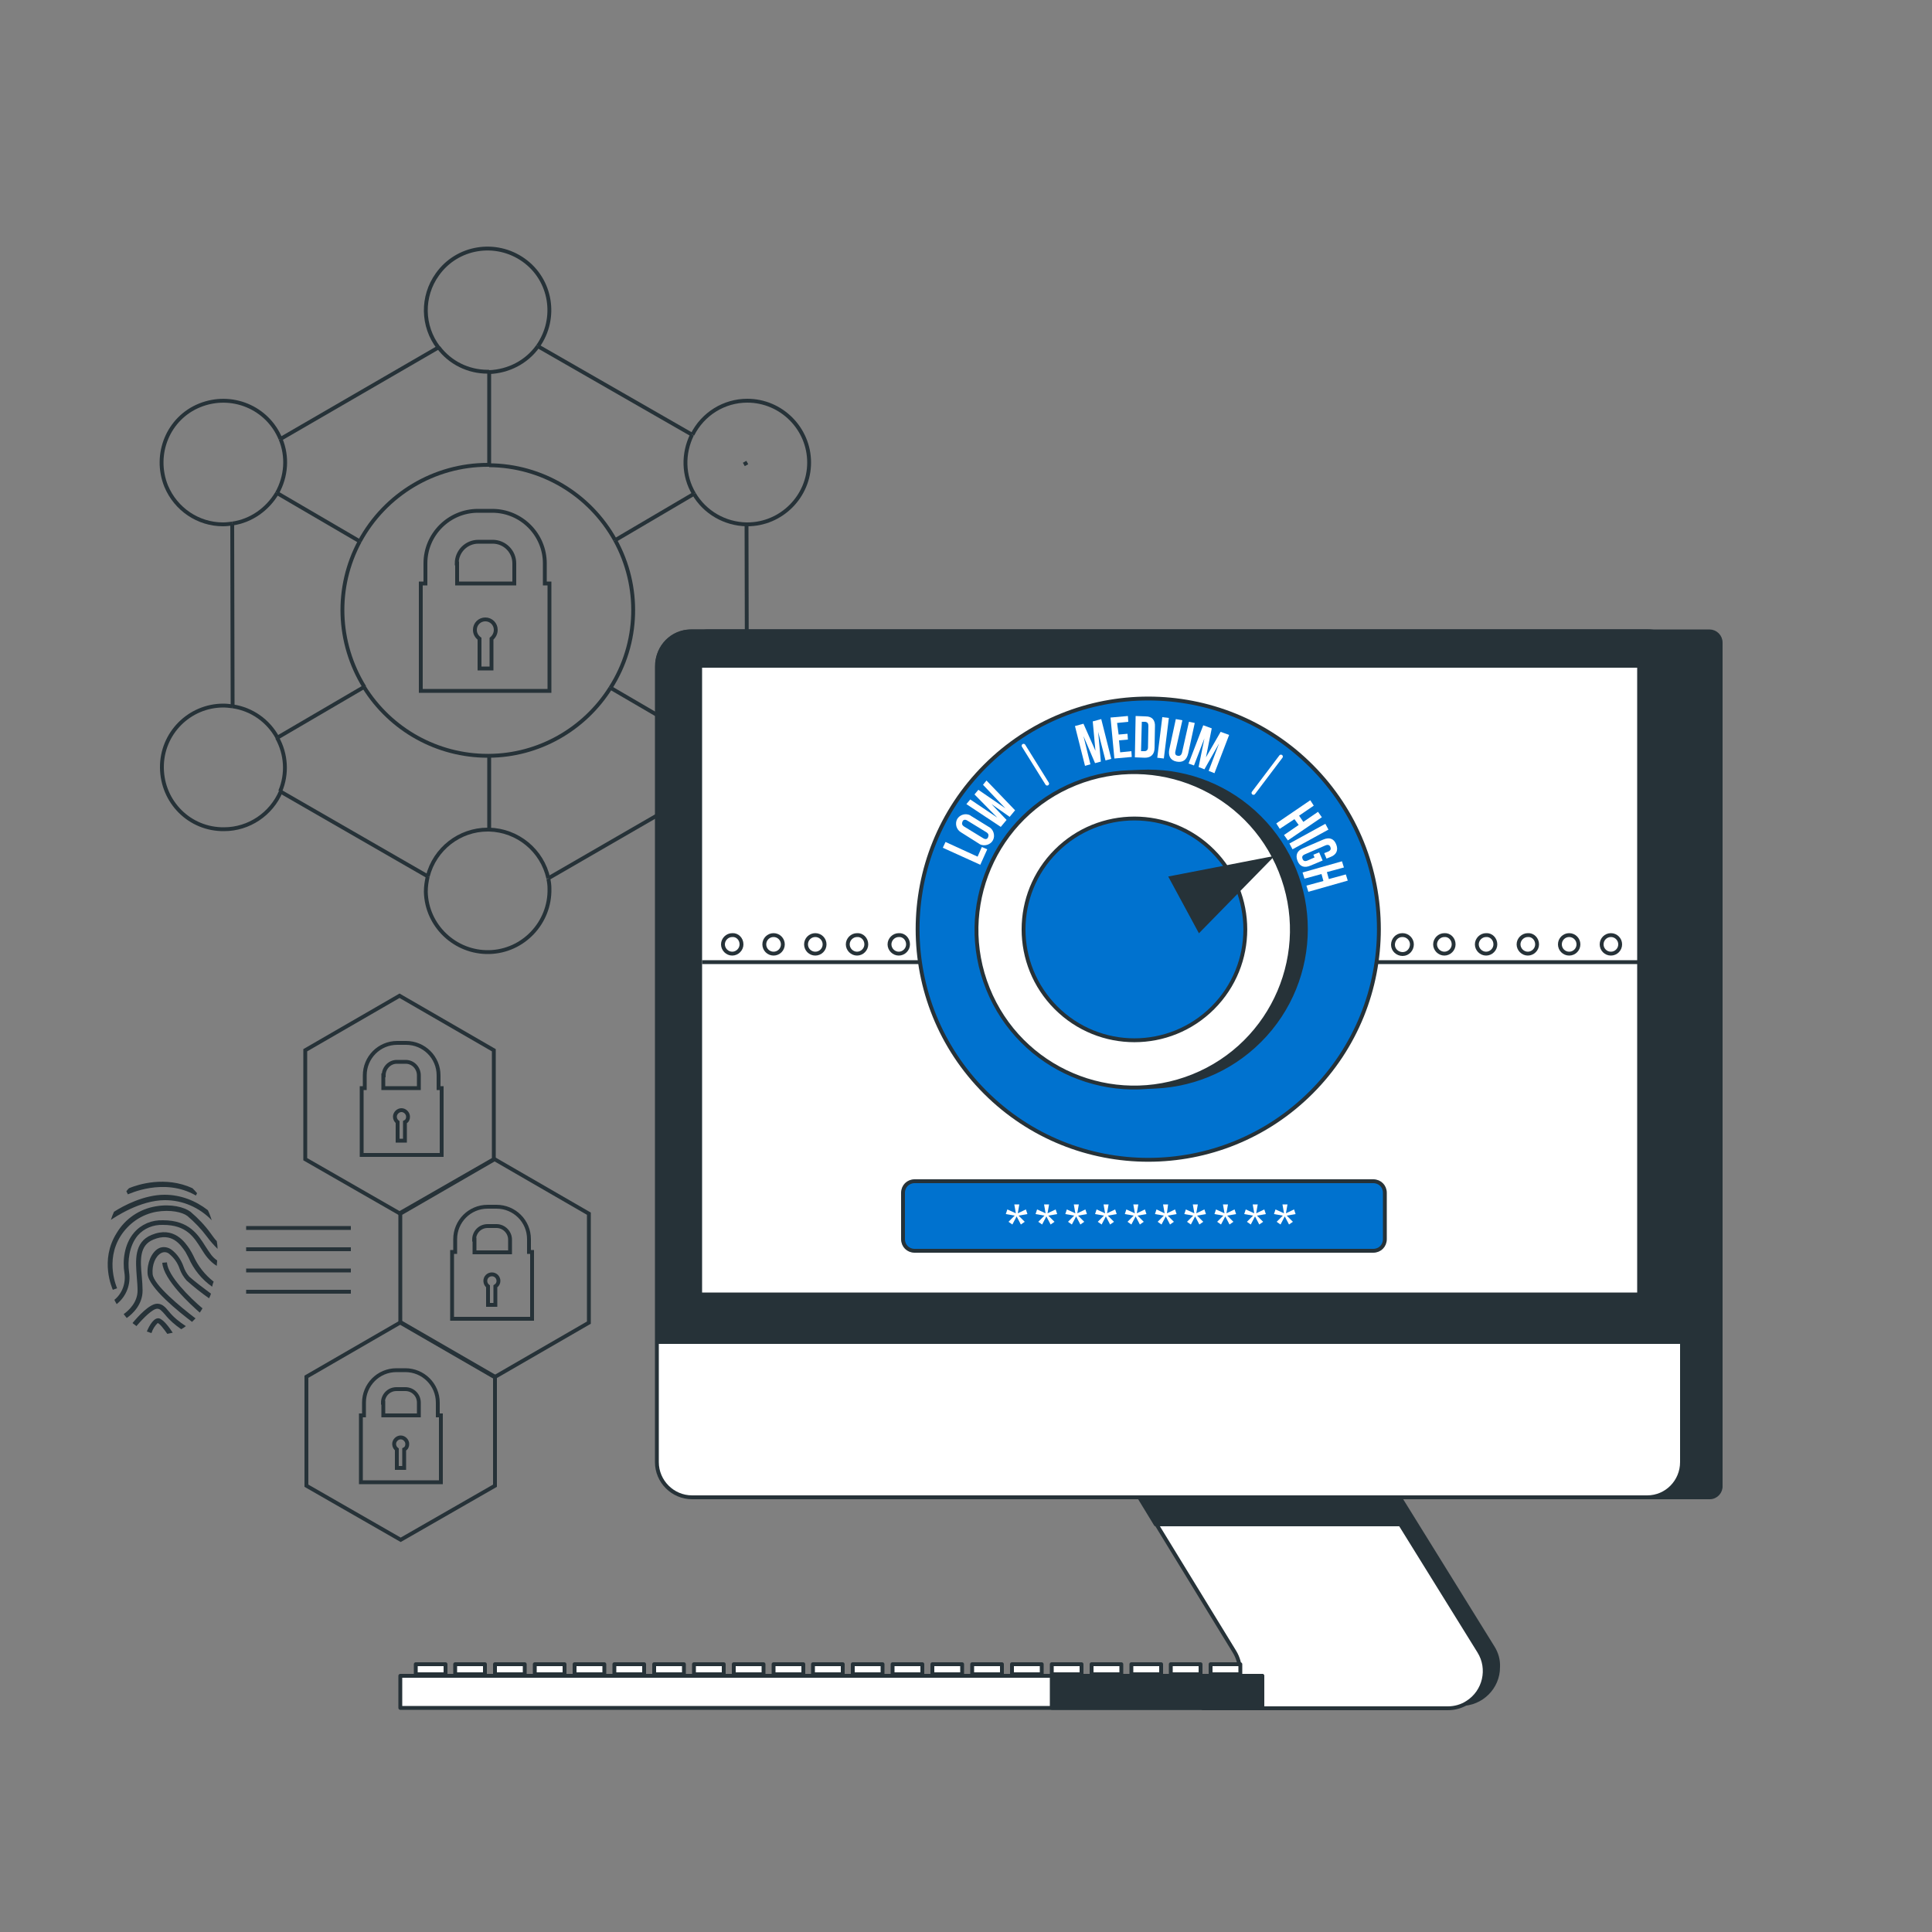 <?xml version="1.0" encoding="utf-8"?>
<!-- Generator: Adobe Illustrator 25.1.0, SVG Export Plug-In . SVG Version: 6.00 Build 0)  -->
<svg version="1.1" id="Layer_1" xmlns="http://www.w3.org/2000/svg" xmlns:xlink="http://www.w3.org/1999/xlink" x="0px" y="0px"
	 viewBox="0 0 500 500" style="enable-background:new 0 0 500 500;" xml:space="preserve">
<rect x="0" y="0" width="500" height="500" fill="#808080" stroke="none"/>
<style type="text/css">
	.st0{fill:none;stroke:#263238;stroke-miterlimit:10;}
	.st1{fill:#263238;}
	.st2{fill:#263238;stroke:#263238;stroke-linecap:round;stroke-linejoin:round;}
	.st3{fill:#FFFFFF;stroke:#263238;stroke-linecap:round;stroke-linejoin:round;}
	.st4{fill:#0072CF;stroke:#263238;stroke-linecap:round;stroke-linejoin:round;}
	.st5{fill:#FFFFFF;}
	.st6{fill:#FFFFFF;stroke:#FFFFFF;stroke-linecap:round;stroke-linejoin:round;}
	.st7{fill:#263238;stroke:#263238;stroke-miterlimit:10;}
</style>
<g id="freepik--Graphics--inject-41">
	<path class="st0" d="M141,151v-5.2c0-7.5-6.1-13.6-13.6-13.6h-3.7c-7.5,0-13.6,6.1-13.6,13.6v5.2h-1.2v27.8h33.3V151H141z
		 M118.2,145.8c0-3.1,2.5-5.6,5.6-5.6h3.7c3.1,0,5.6,2.5,5.6,5.6v5.2h-14.8V145.8z"/>
	<path class="st0" d="M128.3,163c0-1.5-1.2-2.7-2.7-2.7c-1.5,0-2.7,1.2-2.7,2.7c0,0.9,0.4,1.7,1.2,2.3v7.7h3.1v-7.7
		C127.9,164.7,128.3,163.9,128.3,163z"/>
	<line class="st0" x1="72.6" y1="113.6" x2="113.5" y2="89.9"/>
	<line class="st0" x1="179.1" y1="205.8" x2="141.9" y2="227.3"/>
	<line class="st0" x1="139.2" y1="89.6" x2="179.1" y2="112.5"/>
	<line class="st0" x1="110.7" y1="226.8" x2="72.5" y2="204.8"/>
	<line class="st0" x1="60.1" y1="135.5" x2="60.2" y2="182.8"/>
	<line class="st0" x1="193.3" y1="182.6" x2="193.2" y2="135.7"/>
	<path class="st0" d="M94.2,177.8c6.9,11.1,19,17.8,32,17.8h0.4"/>
	<path class="st0" d="M159.2,139.8c-6.6-11.9-19-19.3-32.6-19.4"/>
	<path class="st0" d="M126.6,195.6c12.8-0.1,24.6-6.8,31.4-17.6"/>
	<path class="st0" d="M159.2,139.8c6.6,12,6.2,26.6-1.2,38.2"/>
	<path class="st0" d="M93.1,140.1c-6.4,11.9-5.9,26.2,1.2,37.7"/>
	<path class="st0" d="M93.1,140.1c6.6-12.2,19.3-19.8,33.1-19.8h0.4"/>
	<path class="st0" d="M113.5,89.9c3,4,7.7,6.3,12.7,6.3h0.4"/>
	<path class="st0" d="M139.2,89.6c-2.9,4.1-7.6,6.5-12.6,6.7"/>
	<path class="st0" d="M139.2,89.6c5.1-7.2,3.5-17.2-3.7-22.3c-7.2-5.1-17.2-3.5-22.3,3.7c-4.1,5.7-4,13.4,0.3,19"/>
	<path class="st0" d="M126.6,214.7c7.4,0.2,13.7,5.4,15.3,12.6"/>
	<path class="st0" d="M110.7,226.8c1.8-7.1,8.2-12.1,15.5-12.1h0.4"/>
	<path class="st0" d="M110.7,226.8c-0.3,1.3-0.5,2.6-0.5,4c0.2,8.8,7.6,15.8,16.4,15.6c8.8-0.2,15.8-7.6,15.6-16.4
		c0-0.9-0.1-1.7-0.3-2.6"/>
	<path class="st0" d="M193.2,135.7h0.2c8.8,0,16-7.2,16-16s-7.2-16-16-16c-6,0-11.5,3.4-14.2,8.8"/>
	<path class="st0" d="M179.6,127.8c-2.8-4.7-2.9-10.4-0.5-15.3"/>
	<path class="st0" d="M193.2,135.7c-5.6-0.1-10.8-3.1-13.6-7.9"/>
	<path class="st0" d="M60.1,135.5c4.9-0.7,9.1-3.7,11.6-7.9"/>
	<path class="st0" d="M72.6,113.6c-3.4-8.2-12.7-12-20.9-8.7s-12,12.7-8.7,20.9c2.5,6,8.3,9.9,14.7,9.9c0.8,0,1.6-0.1,2.4-0.2"/>
	<path class="st0" d="M72.6,113.6c1.9,4.6,1.5,9.7-0.9,14"/>
	<path class="st0" d="M193.3,182.6c-5.7,0.1-10.9,3.1-13.7,8"/>
	<path class="st0" d="M193.3,182.6h0.1c8.8,0,16,7.2,16,16s-7.2,16-16,16c-6,0-11.6-3.4-14.3-8.8"/>
	<path class="st0" d="M179.6,190.6c-2.7,4.6-2.9,10.4-0.5,15.2"/>
	<path class="st0" d="M60.2,182.8c-0.8-0.1-1.6-0.2-2.4-0.2c-8.8,0-16,7.2-15.9,16.1s7.2,16,16.1,15.9c6.4,0,12.2-3.9,14.7-9.8"/>
	<path class="st0" d="M60.2,182.8c4.9,0.7,9.2,3.7,11.6,8.1"/>
	<path class="st0" d="M72.5,204.8c1.9-4.5,1.6-9.6-0.8-13.9"/>
	<line class="st0" x1="126.6" y1="214.7" x2="126.6" y2="195.6"/>
	<line class="st0" x1="126.6" y1="96.2" x2="126.6" y2="120.3"/>
	<line class="st0" x1="179.6" y1="190.6" x2="158" y2="178"/>
	<line class="st0" x1="93.1" y1="140.1" x2="71.7" y2="127.6"/>
	<line class="st0" x1="94.2" y1="177.8" x2="71.8" y2="190.9"/>
	<line class="st0" x1="179.6" y1="127.8" x2="159.2" y2="139.8"/>
	<line class="st0" x1="193.4" y1="119.7" x2="192.5" y2="120.2"/>
	<polygon class="st0" points="127.8,300 127.8,271.8 103.4,257.7 79,271.8 79,300 103.4,314 	"/>
	<polygon class="st0" points="152.4,342.3 152.4,314.1 128,300 103.6,314.1 103.6,342.3 128,356.4 	"/>
	<polygon class="st0" points="128.1,384.5 128.1,356.3 103.7,342.2 79.3,356.3 79.3,384.5 103.7,398.5 	"/>
	<path class="st0" d="M113.5,281.6v-3.3c0-4.7-3.8-8.4-8.4-8.4h-2.3c-4.7,0-8.4,3.8-8.4,8.4v3.3h-0.8v17.3h20.7v-17.3H113.5z
		 M99.3,278.3c0-1.9,1.5-3.5,3.4-3.5h2.3c1.9,0,3.4,1.6,3.4,3.5v3.3h-9.2V278.3z"/>
	<path class="st0" d="M105.6,289c0-0.9-0.8-1.7-1.7-1.7s-1.7,0.8-1.7,1.7c0,0.6,0.3,1.1,0.7,1.4v4.8h1.9v-4.8
		C105.4,290.1,105.6,289.6,105.6,289z"/>
	<path class="st0" d="M136.9,324v-3.3c0-4.7-3.8-8.4-8.4-8.4h-2.3c-4.7,0-8.4,3.8-8.4,8.4v3.3h-0.8v17.3h20.7V324H136.9z
		 M122.7,320.8c0-1.9,1.5-3.5,3.5-3.5h2.3c1.9,0,3.5,1.6,3.5,3.5v3.3h-9.2V320.8z"/>
	<path class="st0" d="M129,331.5c0-0.9-0.7-1.7-1.7-1.7c-0.9,0-1.7,0.7-1.7,1.7c0,0.6,0.3,1.1,0.7,1.4v4.8h1.9v-4.8
		C128.7,332.6,129,332.1,129,331.5z"/>
	<path class="st0" d="M113.3,366.2V363c0-4.7-3.8-8.4-8.4-8.4h-2.3c-4.7,0-8.4,3.8-8.4,8.4v3.3h-0.8v17.3h20.7v-17.3H113.3z
		 M99.1,363c0-1.9,1.5-3.5,3.5-3.5h2.3c1.9,0,3.5,1.5,3.5,3.5v3.3h-9.2V363z"/>
	<path class="st0" d="M105.4,373.7c0-0.9-0.8-1.7-1.7-1.7s-1.7,0.8-1.7,1.7c0,0.6,0.3,1.1,0.7,1.4v4.8h1.9v-4.8
		C105.2,374.8,105.4,374.3,105.4,373.7z"/>
	<path class="st1" d="M50.7,309.4l0.3-0.6c-0.4-0.5-0.8-0.9-1.2-1.3c-7-3.2-14-1-16.4,0c-0.2,0.2-0.5,0.5-0.7,0.8l0.4,0.8
		C33.2,309.1,42.4,304.6,50.7,309.4z"/>
	<path class="st1" d="M54.8,315.8c-0.3-0.9-0.6-1.8-1-2.6c-3.2-2.5-7.1-4-11.2-4c-5.3,0-10.6,2.8-13.1,4.4c-0.3,0.7-0.6,1.4-0.8,2.1
		c0.9-0.6,7.5-5.1,14-5.1C47.3,310.6,51.6,312.5,54.8,315.8z"/>
	<path class="st1" d="M30.3,333.4c0-0.1-3.2-7,0.9-13.5c2.1-3.3,5.4-5.6,9.3-6.3c3.6-0.6,6.7,0.1,8,1.1c1.9,1.6,3.6,3.4,5.1,5.4
		c0.8,1.1,1.7,2.1,2.7,3.1c0-0.7-0.1-1.4-0.2-2c-0.5-0.5-1-1.2-1.5-1.9c-1.5-2.1-3.3-4-5.3-5.7c-1.6-1.2-5-2.1-9-1.4
		c-4.2,0.7-7.9,3.2-10.1,6.9c-4.5,7.1-1.1,14.4-1,14.7L30.3,333.4z"/>
	<path class="st1" d="M54.7,324.8c-0.5-0.7-1-1.4-1.5-2.2c-1.9-3-4.2-6.8-11-6.8c-2.9-0.1-5.6,1-7.5,3.2c-2.6,3-3,7.4-2.5,10.4
		c0.4,2.6-0.5,5.3-2.6,7c0.2,0.4,0.4,0.8,0.6,1.1c2.5-2,3.7-5.1,3.2-8.3c-0.4-2.8,0-6.7,2.2-9.4c1.6-1.9,4.1-2.9,6.6-2.8
		c6.1,0,8,3.2,9.9,6.2c0.5,0.8,1,1.6,1.6,2.3c0.7,0.8,1.5,1.6,2.4,2.1c0-0.5,0.1-1,0.1-1.4C55.6,325.8,55.1,325.3,54.7,324.8z"/>
	<path class="st1" d="M50,324.9c-0.3-0.6-0.6-1.1-0.9-1.6c-1.2-1.8-4.1-6.1-9.9-3.7c-4.6,1.9-4.1,6.7-3.8,10.9
		c0.1,1.2,0.2,2.4,0.2,3.5c0,3-2.2,5.1-3.6,6.1c0.3,0.4,0.6,0.7,0.8,1c1.7-1.2,4.1-3.6,4.1-7.1c0-1.1-0.1-2.4-0.2-3.6
		c-0.4-4.2-0.7-8.1,3-9.6c4.8-2,7,1.3,8.3,3.2c0.2,0.4,0.5,0.9,0.8,1.5c1.3,3,3.4,5.6,6.1,7.5c0.1-0.4,0.2-0.9,0.4-1.3
		C53,329.9,51.2,327.6,50,324.9z"/>
	<path class="st1" d="M49,330.4c-0.7-0.8-1.2-1.7-1.5-2.6c-0.6-1.7-1.6-3.2-3-4.3c-1-0.8-2.4-1-3.5-0.4c-1.8,1-3,3.8-2.8,6.6
		c0.3,3.6,8.2,9.9,11.5,12.4c0.3-0.3,0.6-0.6,0.9-0.9c-3.8-2.9-10.9-8.7-11.1-11.5c-0.2-2.3,0.7-4.6,2.2-5.4
		c0.7-0.4,1.6-0.3,2.2,0.3c1.2,1,2.1,2.3,2.6,3.8c0.4,1.1,1,2.1,1.8,3c1.8,1.6,3.8,3.2,5.8,4.6c0.2-0.4,0.4-0.8,0.5-1.2
		C52.6,333.3,50.7,331.9,49,330.4z"/>
	<path class="st1" d="M42,326.8c0.3,4.4,7.3,10.8,9.7,12.9c0.2-0.3,0.5-0.7,0.7-1.1c-3.2-2.7-9-8.4-9.2-11.9L42,326.8z"/>
	<path class="st1" d="M43.7,339.4c-0.9-1.1-1.7-2-3-2c-2,0-5,3.3-6.4,5c0.3,0.3,0.7,0.5,1,0.8c1.8-2.1,4.2-4.5,5.4-4.5
		c0.7,0,1.1,0.5,2,1.5c1.2,1.5,2.6,2.7,4.2,3.8c0.4-0.2,0.8-0.5,1.2-0.8C46.4,342.1,44.9,340.9,43.7,339.4z"/>
	<path class="st1" d="M44.7,344.9c-0.9-1.4-2.4-3.4-3.5-3.7c-1.3-0.3-2.5,1.7-3.2,3.4c0.4,0.1,0.8,0.3,1.2,0.4
		c0.3-1,0.9-1.9,1.6-2.6c0.5,0.1,1.5,1.4,2.5,2.8C43.8,345.1,44.3,345,44.7,344.9z"/>
	<line class="st0" x1="63.7" y1="317.8" x2="90.8" y2="317.8"/>
	<line class="st0" x1="63.7" y1="323.3" x2="90.8" y2="323.3"/>
	<line class="st0" x1="63.7" y1="328.8" x2="90.8" y2="328.8"/>
	<line class="st0" x1="63.7" y1="334.3" x2="90.8" y2="334.3"/>
</g>
<g id="freepik--device-1--inject-41">
	<path class="st2" d="M386.3,426.3l-31-50l-62.4,1.1l30,49c2.5,4,1.6,9.3-2,12.3l-7.1,0.5h-82.6v1.8h146.9c5.3,0,9.6-4.3,9.6-9.5
		C387.8,429.6,387.3,427.9,386.3,426.3z"/>
	<path class="st3" d="M351.8,377.4l31,50c2.8,4.5,1.4,10.4-3,13.2c-1.5,1-3.3,1.5-5.1,1.5h-63.4c5.3,0,9.6-4.3,9.6-9.6
		c0-1.8-0.5-3.5-1.4-5l-30-49L351.8,377.4z"/>
	<polygon class="st2" points="350,374.5 287.6,375.6 299.1,394.5 362.4,394.5 	"/>
	<path class="st2" d="M442.5,387.5H183c-1.6,0-2.9-1.3-2.9-2.9V166.3c0-1.6,1.3-2.9,2.9-2.9h259.4c1.6,0,2.9,1.3,2.9,2.9v218.2
		C445.4,386.1,444.1,387.5,442.5,387.5z"/>
	<path class="st3" d="M426.3,387.5H179.1c-5,0-9.1-4.1-9.1-9.1V172.5c0-5,4.1-9.1,9.1-9.1h247.1c5,0,9.1,4.1,9.1,9.1v205.9
		C435.3,383.4,431.3,387.5,426.3,387.5z"/>
	<path class="st2" d="M178.7,163.4h248c4.8,0,8.6,3.9,8.6,8.7v175.2H170.1V172.1C170.1,167.3,174,163.4,178.7,163.4z"/>
	<rect x="181.2" y="172.3" class="st3" width="243" height="162.7"/>
	<line class="st0" x1="181.7" y1="249" x2="424.3" y2="249"/>
	<path class="st0" d="M191.9,244.4c0,1.3-1.1,2.4-2.4,2.4c-1.3,0-2.4-1.1-2.4-2.4s1.1-2.4,2.4-2.4c0,0,0,0,0,0
		C190.8,241.9,191.9,243,191.9,244.4C191.9,244.4,191.9,244.4,191.9,244.4z"/>
	<circle class="st0" cx="200.2" cy="244.4" r="2.4"/>
	<circle class="st0" cx="211" cy="244.4" r="2.4"/>
	<path class="st0" d="M224.2,244.4c0,1.3-1.1,2.4-2.4,2.4s-2.4-1.1-2.4-2.4c0-1.3,1.1-2.4,2.4-2.4
		C223.1,241.9,224.2,243,224.2,244.4C224.2,244.4,224.2,244.4,224.2,244.4z"/>
	<path class="st0" d="M235,244.4c0,1.3-1.1,2.4-2.4,2.4s-2.4-1.1-2.4-2.4c0-1.3,1.1-2.4,2.4-2.4C233.9,241.9,235,243,235,244.4
		C235,244.4,235,244.4,235,244.4z"/>
	<path class="st0" d="M365.4,244.4c0,1.3-1,2.5-2.4,2.5c-1.3,0-2.5-1-2.5-2.4c0-1.3,1-2.5,2.4-2.5c0,0,0.1,0,0.1,0
		C364.3,242,365.4,243.1,365.4,244.4z"/>
	<path class="st0" d="M376.2,244.4c0,1.3-1.1,2.4-2.4,2.4c-1.3,0-2.4-1.1-2.4-2.4c0-1.3,1.1-2.4,2.4-2.4c0,0,0,0,0,0
		C375.1,241.9,376.2,243,376.2,244.4C376.2,244.4,376.2,244.4,376.2,244.4z"/>
	<path class="st0" d="M387,244.4c0,1.3-1.1,2.4-2.4,2.4s-2.4-1.1-2.4-2.4c0-1.3,1.1-2.4,2.4-2.4C385.9,241.9,387,243,387,244.4
		C387,244.4,387,244.4,387,244.4z"/>
	<path class="st0" d="M397.8,244.4c0,1.3-1.1,2.4-2.4,2.4s-2.4-1.1-2.4-2.4c0-1.3,1.1-2.4,2.4-2.4
		C396.7,241.9,397.8,243,397.8,244.4C397.8,244.4,397.8,244.4,397.8,244.4z"/>
	<circle class="st0" cx="406.1" cy="244.4" r="2.4"/>
	<circle class="st0" cx="416.9" cy="244.4" r="2.4"/>
	<path class="st4" d="M236.7,305.7h118.7c1.7,0,3,1.3,3,3v12c0,1.7-1.3,3-3,3H236.7c-1.7,0-3-1.3-3-3v-12
		C233.7,307,235,305.7,236.7,305.7z"/>
	<path class="st5" d="M262.9,314l-0.4-2.3h1.3l-0.4,2.3l2.1-1l0.4,1.2l-2.3,0.4l1.6,1.6l-1,0.7l-1.1-2.1l-1.1,2.1l-1-0.7l1.6-1.6
		l-2.3-0.4l0.4-1.2L262.9,314z"/>
	<path class="st5" d="M270.6,314l-0.4-2.3h1.3l-0.4,2.3l2.1-1l0.4,1.2l-2.3,0.4l1.6,1.6l-1,0.7l-1.1-2.1l-1.1,2.1l-1-0.7l1.6-1.6
		l-2.3-0.4l0.4-1.2L270.6,314z"/>
	<path class="st5" d="M278.3,314l-0.4-2.3h1.3l-0.4,2.3l2.1-1l0.4,1.2l-2.3,0.4l1.6,1.6l-1,0.7l-1.1-2.1l-1.1,2.1l-1-0.7l1.6-1.6
		l-2.3-0.4l0.4-1.2L278.3,314z"/>
	<path class="st5" d="M286,314l-0.4-2.3h1.3l-0.4,2.3l2.1-1l0.4,1.2l-2.3,0.4l1.6,1.6l-1,0.7l-1.1-2.1l-1.1,2.1l-1-0.7l1.6-1.6
		l-2.3-0.4l0.4-1.2L286,314z"/>
	<path class="st5" d="M293.7,314l-0.4-2.3h1.3l-0.4,2.3l2.1-1l0.4,1.2l-2.3,0.4l1.6,1.6l-1,0.7l-1.1-2.1l-1.1,2.1l-1-0.7l1.6-1.6
		l-2.3-0.4l0.4-1.2L293.7,314z"/>
	<path class="st5" d="M301.4,314l-0.4-2.3h1.3L302,314l2.1-1l0.4,1.2l-2.3,0.4l1.6,1.6l-1,0.7l-1.1-2.1l-1.1,2.1l-1-0.7l1.6-1.6
		l-2.3-0.4l0.4-1.2L301.4,314z"/>
	<path class="st5" d="M309.1,314l-0.4-2.3h1.3l-0.4,2.3l2.1-1l0.4,1.2l-2.3,0.4l1.6,1.6l-1,0.7l-1.1-2.1l-1.1,2.1l-1-0.7l1.6-1.6
		l-2.3-0.4l0.4-1.2L309.1,314z"/>
	<path class="st5" d="M316.9,314l-0.4-2.3h1.3l-0.4,2.3l2.1-1l0.4,1.2l-2.3,0.4l1.6,1.6l-1,0.7l-1.1-2.1l-1.1,2.1l-1-0.7l1.6-1.6
		l-2.3-0.4l0.4-1.2L316.9,314z"/>
	<path class="st5" d="M324.6,314l-0.4-2.3h1.3l-0.4,2.3l2.1-1l0.4,1.2l-2.3,0.4l1.6,1.6l-1,0.7l-1.1-2.1l-1.1,2.1l-1-0.7l1.6-1.6
		l-2.3-0.4l0.4-1.2L324.6,314z"/>
	<path class="st5" d="M332.3,314l-0.4-2.3h1.3l-0.4,2.3l2.1-1l0.4,1.2l-2.3,0.4l1.6,1.6l-1,0.7l-1.1-2.1l-1.1,2.1l-1-0.7l1.6-1.6
		l-2.3-0.4l0.4-1.2L332.3,314z"/>
	
		<ellipse transform="matrix(0.707 -0.707 0.707 0.707 -82.988 280.554)" class="st4" cx="297.2" cy="240.5" rx="59.7" ry="59.7"/>
	
		<ellipse transform="matrix(0.707 -0.707 0.707 0.707 -82.988 280.554)" class="st2" cx="297.2" cy="240.5" rx="40.8" ry="40.8"/>
	
		<ellipse transform="matrix(0.928 -0.373 0.373 0.928 -68.549 126.934)" class="st3" cx="293.5" cy="240.5" rx="40.8" ry="40.8"/>
	
		<ellipse transform="matrix(0.707 -0.707 0.707 0.707 -84.018 278.066)" class="st4" cx="293.6" cy="240.5" rx="28.7" ry="28.7"/>
	<path class="st5" d="M244,219.4l0.7-1.5l8.3,3.8l1.1-2.5l1.4,0.6l-1.8,4L244,219.4z"/>
	<path class="st5" d="M248.7,215.4c-1.2-0.7-1.6-2.2-1-3.4c0.7-1.2,2.2-1.6,3.4-1c0,0,0.1,0.1,0.1,0.1l4.7,2.9
		c1.2,0.6,1.7,2.2,1.1,3.4c-0.6,1.2-2.2,1.7-3.4,1.1c-0.1-0.1-0.2-0.1-0.3-0.2L248.7,215.4z M254.4,216.9c0.6,0.4,1.1,0.3,1.3-0.2
		s0.2-0.9-0.4-1.3l-4.9-3c-0.6-0.4-1.1-0.3-1.3,0.2s-0.2,0.9,0.4,1.3L254.4,216.9z"/>
	<path class="st5" d="M256.6,208.1l3.9,4.1l-1.5,1.8l-8.9-5.9l1-1.2l7,4.7l-5.9-6l1-1.2l7,4.8l-5.8-6.1l0.9-1.1l7.4,7.7l-1.4,1.7
		L256.6,208.1z"/>
	<path class="st5" d="M283.5,194.3l-0.7-7.6l2.2-0.6l2.6,10.3l-1.5,0.4l-1.9-7.4l0.7,7.7l-1.5,0.4l-3-7l1.8,7.3l-1.4,0.4l-2.6-10.3
		l2.2-0.6L283.5,194.3z"/>
	<path class="st5" d="M289.5,190.1l2.3-0.2l0.1,1.5l-2.3,0.2l0.3,3.1l2.9-0.3l0.1,1.5l-4.5,0.4l-1-10.6l4.5-0.4l0.1,1.5l-2.9,0.3
		L289.5,190.1z"/>
	<path class="st5" d="M293.9,185.3l2.6,0.1c1.7,0,2.5,1,2.4,2.7l-0.1,5.4c0,1.7-0.9,2.6-2.5,2.6l-2.6-0.1L293.9,185.3z M295.5,186.8
		l-0.2,7.6h0.9c0.5,0,0.9-0.3,0.9-1l0.1-5.5c0-0.8-0.3-1-0.8-1.1H295.5z"/>
	<path class="st5" d="M300.8,185.6l1.7,0.2l-1.3,10.5l-1.7-0.2L300.8,185.6z"/>
	<path class="st5" d="M306,186.4l-1.8,8c-0.2,0.8,0.1,1.1,0.6,1.2s0.9-0.1,1.1-0.8l1.8-8l1.5,0.3l-1.7,7.9c-0.4,1.7-1.4,2.4-3,2.1
		s-2.2-1.5-1.9-3.1l1.7-7.9L306,186.4z"/>
	<path class="st5" d="M312.1,196l3.8-6.6l2.2,0.8l-3.8,9.9l-1.5-0.6l2.7-7.1l-3.8,6.7l-1.5-0.6l1.5-7.4l-2.7,7l-1.4-0.5l3.8-9.9
		l2.2,0.8L312.1,196z"/>
	<path class="st5" d="M331.2,214.5l-0.9-1.4l8.8-6l0.9,1.4l-3.8,2.6l1.1,1.6l3.8-2.6l1,1.4l-8.8,6l-1-1.4l3.8-2.6L335,212
		L331.2,214.5z"/>
	<path class="st5" d="M343,213.2l0.8,1.5l-9.3,5.1l-0.8-1.5L343,213.2z"/>
	<path class="st5" d="M341.4,220.6l0.9,2.1l-3.1,1.3c-1.6,0.7-2.8,0.3-3.4-1.2s-0.1-2.7,1.5-3.3l5.1-2.2c1.6-0.7,2.8-0.3,3.4,1.2
		s0.1,2.7-1.5,3.3l-1,0.4l-0.6-1.4l1-0.4c0.7-0.3,0.8-0.7,0.6-1.2s-0.6-0.7-1.3-0.4l-5.3,2.3c-0.7,0.3-0.8,0.7-0.6,1.2
		s0.6,0.7,1.3,0.4l1.8-0.8l-0.3-0.7L341.4,220.6z"/>
	<path class="st5" d="M337.6,227.4l-0.5-1.6l10.2-2.9l0.5,1.6l-4.4,1.2l0.5,1.8l4.4-1.2l0.5,1.6l-10.2,2.9l-0.5-1.6l4.4-1.2
		l-0.5-1.8L337.6,227.4z"/>
	<line class="st6" x1="264.9" y1="193" x2="271" y2="202.8"/>
	<line class="st6" x1="331.5" y1="195.8" x2="324.4" y2="205.2"/>
	<polygon class="st7" points="328.4,222.3 303.1,227.2 310.4,240.7 	"/>
	<rect x="107.6" y="430.7" class="st3" width="7.7" height="2.6"/>
	<rect x="117.8" y="430.7" class="st3" width="7.7" height="2.6"/>
	<rect x="128.1" y="430.7" class="st3" width="7.7" height="2.6"/>
	<rect x="138.4" y="430.7" class="st3" width="7.7" height="2.6"/>
	<rect x="148.7" y="430.7" class="st3" width="7.7" height="2.6"/>
	<rect x="159" y="430.7" class="st3" width="7.7" height="2.6"/>
	<rect x="169.3" y="430.7" class="st3" width="7.7" height="2.6"/>
	<rect x="179.6" y="430.7" class="st3" width="7.7" height="2.6"/>
	<rect x="189.9" y="430.7" class="st3" width="7.7" height="2.6"/>
	<rect x="200.2" y="430.7" class="st3" width="7.7" height="2.6"/>
	<rect x="210.4" y="430.7" class="st3" width="7.7" height="2.6"/>
	<rect x="220.7" y="430.7" class="st3" width="7.7" height="2.6"/>
	<rect x="231" y="430.7" class="st3" width="7.7" height="2.6"/>
	<rect x="241.3" y="430.7" class="st3" width="7.7" height="2.6"/>
	<rect x="251.6" y="430.7" class="st3" width="7.7" height="2.6"/>
	<rect x="261.9" y="430.7" class="st3" width="7.7" height="2.6"/>
	<rect x="272.2" y="430.7" class="st3" width="7.7" height="2.6"/>
	<rect x="282.5" y="430.7" class="st3" width="7.7" height="2.6"/>
	<rect x="292.8" y="430.7" class="st3" width="7.7" height="2.6"/>
	<rect x="303" y="430.7" class="st3" width="7.7" height="2.6"/>
	<rect x="313.3" y="430.7" class="st3" width="7.7" height="2.6"/>
	<rect x="103.6" y="433.7" class="st3" width="223.1" height="8.3"/>
	<rect x="272.2" y="433.7" class="st2" width="54.4" height="8.3"/>
</g>
</svg>
